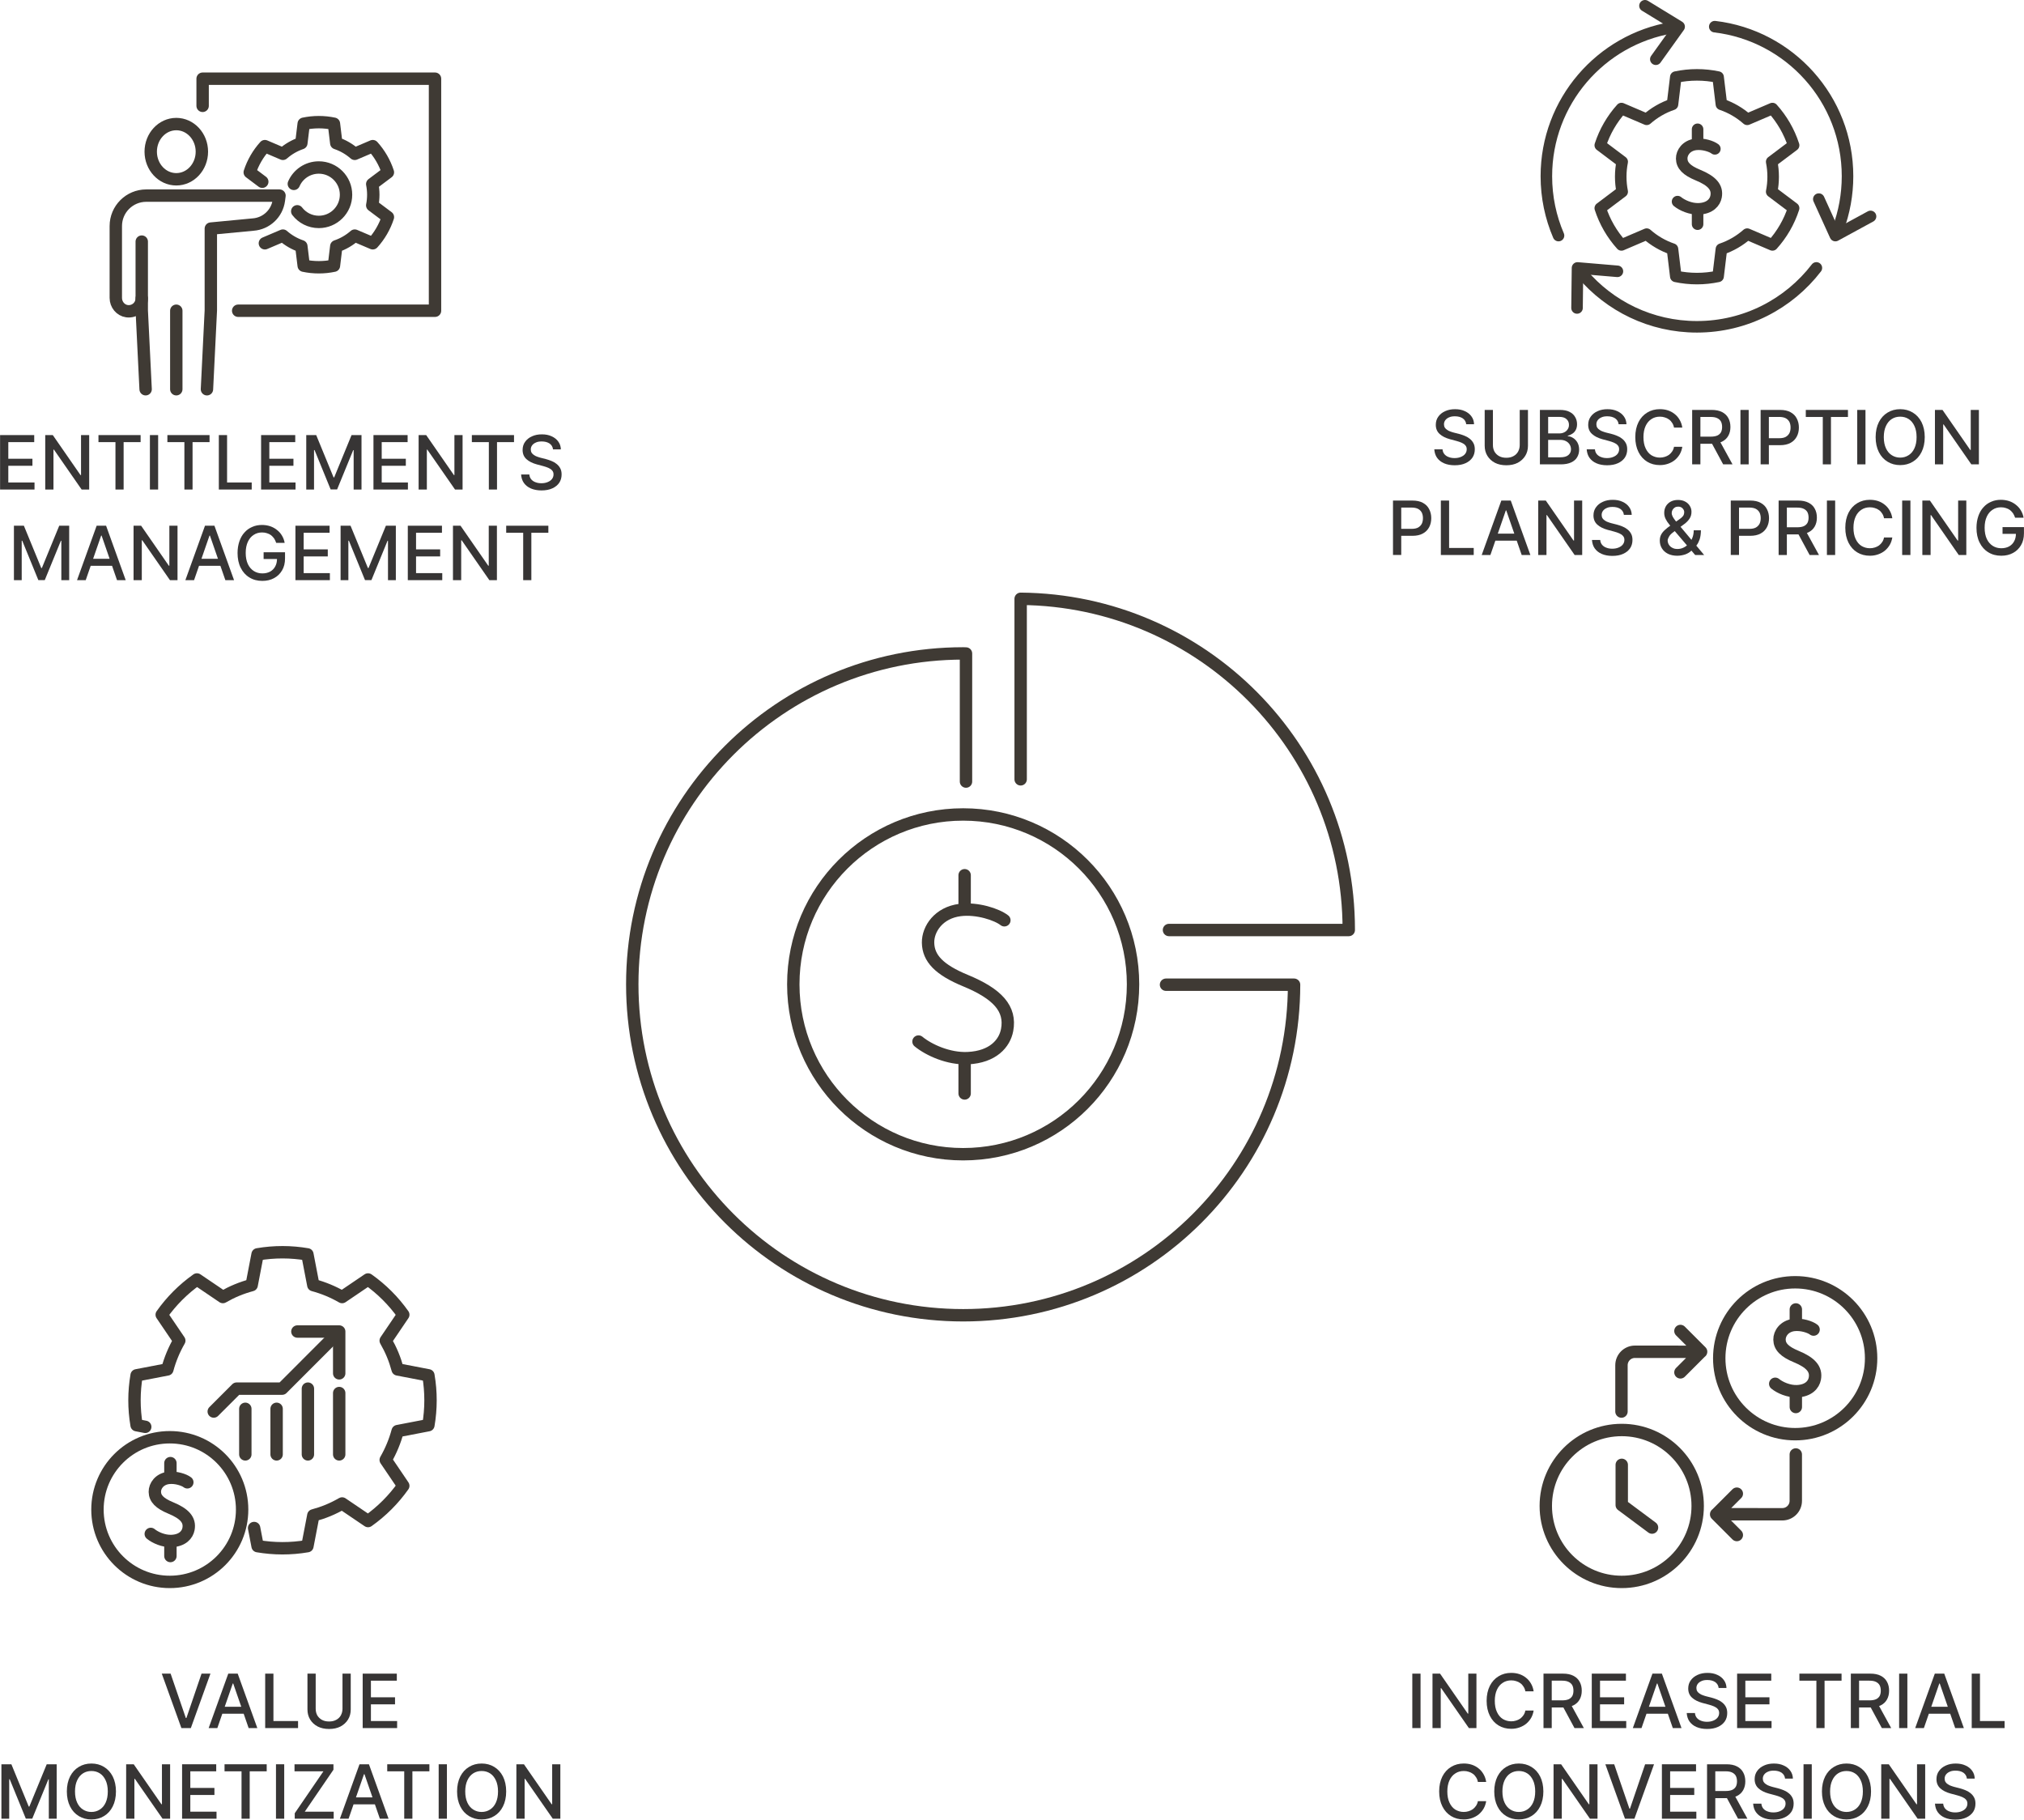 <?xml version="1.0" encoding="UTF-8"?>
<!DOCTYPE svg PUBLIC "-//W3C//DTD SVG 1.1//EN" "http://www.w3.org/Graphics/SVG/1.1/DTD/svg11.dtd">
<!-- Creator: CorelDRAW -->
<svg xmlns="http://www.w3.org/2000/svg" xml:space="preserve" width="4.644in" height="4.175in" version="1.1" style="shape-rendering:geometricPrecision; text-rendering:geometricPrecision; image-rendering:optimizeQuality; fill-rule:evenodd; clip-rule:evenodd"
viewBox="0 0 1919.59 1725.84"
 xmlns:xlink="http://www.w3.org/1999/xlink"
 xmlns:xodm="http://www.corel.com/coreldraw/odm/2003">
 <defs>
  <style type="text/css">
   <![CDATA[
    .str0 {stroke:#3F3A34;stroke-width:11.75;stroke-linecap:round;stroke-linejoin:round;stroke-miterlimit:10}
    .str3 {stroke:#3F3A34;stroke-width:11.75;stroke-linecap:round;stroke-linejoin:round;stroke-miterlimit:10}
    .str1 {stroke:#3F3A34;stroke-width:11.75;stroke-linecap:round;stroke-linejoin:round;stroke-miterlimit:10}
    .str4 {stroke:#3F3A34;stroke-width:11.75;stroke-linecap:round;stroke-linejoin:round;stroke-miterlimit:10}
    .str2 {stroke:#3F3A34;stroke-width:10.94;stroke-linecap:round;stroke-linejoin:round;stroke-miterlimit:10}
    .fil0 {fill:none}
    .fil1 {fill:#373535;fill-rule:nonzero}
   ]]>
  </style>
 </defs>
 <g id="Layer_x0020_1">
  <g id="_105554336765792">
   <path class="fil0 str0" d="M1105.87 933.96l121.46 0c-0.16,173.18 -140.62,313.52 -313.83,313.52 -173.37,-0 -313.87,-140.54 -313.87,-313.87 0,-173.34 140.5,-313.87 313.87,-313.87 0.86,0 1.76,0.08 2.66,0.08l0 121.46"/>
   <path class="fil0 str0" d="M1108.69 882.08l170.52 0c0,0 0,-0.35 0,-0.35 0,-172.44 -139.09,-312.35 -311.21,-313.79l0 171.22"/>
   <path class="fil0 str0" d="M1074.6 933.61c0,-88.98 -72.13,-161.12 -161.14,-161.12 -88.97,0 -161.1,72.14 -161.1,161.12 0,88.98 72.12,161.12 161.1,161.12 89.02,-0 161.14,-72.14 161.14,-161.13z"/>
   <path class="fil0 str0" d="M952.55 872.84c-6.96,-5.48 -25.69,-11.75 -42.03,-9.72 -20.17,2.5 -30.53,17.87 -30.34,30.97 0.24,14.87 10.59,25.7 35.46,35.97 30.46,12.56 43.35,26.66 39.52,46.93 -2.38,12.58 -13.29,25.5 -37.29,26.62 -18.25,0.85 -37.02,-7.75 -46.75,-15.75"/>
   <line class="fil0 str0" x1="914.87" y1="1005.85" x2="914.87" y2= "1037.1" />
   <line class="fil0 str0" x1="914.87" y1="861.12" x2="914.87" y2= "830.13" />
  </g>
  <g id="_105554336772608">
   <path class="fil0 str1" d="M240.96 1449.27l3.3 17.19c15.41,2.64 31.37,2.74 47.26,0l5.61 -29.16c4.71,-1.28 9.4,-2.82 14.03,-4.74 4.63,-1.93 9.04,-4.13 13.27,-6.57l24.6 16.66c13.15,-9.31 24.38,-20.65 33.41,-33.42l-16.65 -24.59c4.94,-8.57 8.74,-17.75 11.31,-27.3l29.16 -5.61c2.64,-15.43 2.74,-31.39 0,-47.28l-29.16 -5.61c-1.28,-4.71 -2.82,-9.4 -4.75,-14.03 -1.92,-4.63 -4.13,-9.04 -6.57,-13.27l16.66 -24.6c-9.31,-13.15 -20.65,-24.39 -33.43,-33.41l-24.58 16.66c-8.56,-4.94 -17.75,-8.74 -27.31,-11.31l-5.61 -29.16c-15.41,-2.65 -31.39,-2.74 -47.26,-0.02l-5.61 29.18c-4.73,1.26 -9.41,2.82 -14.03,4.74 -4.63,1.91 -9.04,4.13 -13.27,6.57l-24.6 -16.67c-13.16,9.31 -24.39,20.67 -33.41,33.44l16.66 24.58c-4.94,8.56 -8.76,17.75 -11.31,27.3l-29.16 5.6c-2.65,15.41 -2.74,31.39 -0.02,47.28l8.2 1.58"/>
   <line class="fil0 str1" x1="232.62" y1="1379.43" x2="232.62" y2= "1336.21" />
   <line class="fil0 str1" x1="291.98" y1="1379.43" x2="291.98" y2= "1317.07" />
   <line class="fil0 str1" x1="262.3" y1="1379.43" x2="262.3" y2= "1336.21" />
   <line class="fil0 str1" x1="321.66" y1="1379.43" x2="321.66" y2= "1321.25" />
   <polyline class="fil0 str1" points="321.66,1302.56 321.66,1262.9 282,1262.9 "/>
   <polyline class="fil0 str1" points="320.91,1263.7 267.55,1317.07 224.38,1317.07 202.66,1338.78 "/>
   <path class="fil0 str1" d="M229.58 1431.78c0,-37.89 -30.71,-68.6 -68.6,-68.6 -37.89,0 -68.6,30.71 -68.6,68.6 0,37.89 30.71,68.6 68.6,68.6 37.89,0 68.6,-30.71 68.6,-68.6z"/>
   <path class="fil0 str1" d="M177.61 1405.9c-2.95,-2.33 -10.93,-5 -17.9,-4.14 -8.58,1.06 -12.99,7.61 -12.91,13.18 0.1,6.33 4.5,10.94 15.1,15.31 12.97,5.35 18.46,11.35 16.82,19.98 -1.01,5.36 -5.67,10.86 -15.89,11.34 -7.76,0.37 -15.75,-3.3 -19.9,-6.71"/>
   <line class="fil0 str1" x1="161.57" y1="1462.53" x2="161.57" y2= "1475.84" />
   <line class="fil0 str1" x1="161.57" y1="1400.91" x2="161.57" y2= "1387.72" />
  </g>
  <polygon class="fil1" points="161.76,1587.39 176.18,1629.43 176.75,1629.43 191.09,1587.39 199.54,1587.39 180.94,1639.02 171.99,1639.02 153.38,1587.39 "/>
  <path id="_1" class="fil1" d="M206.08 1639.02l-8.24 0 18.61 -51.64 8.95 0 18.61 51.64 -8.24 0 -14.63 -42.26 -0.43 0 -14.63 42.26zm1.42 -20.24l26.85 0 0 6.61 -26.85 0 0 -6.61z"/>
  <polygon id="_2" class="fil1" points="251.46,1639.02 251.46,1587.39 259.28,1587.39 259.28,1632.34 282.64,1632.34 282.64,1639.02 "/>
  <path id="_3" class="fil1" d="M324.79 1587.39l7.81 0 0 33.95c0,3.62 -0.85,6.82 -2.56,9.59 -1.7,2.77 -4.12,4.97 -7.17,6.61 -3.05,1.56 -6.68,2.34 -10.79,2.34 -4.12,0 -7.74,-0.78 -10.8,-2.34 -3.12,-1.63 -5.47,-3.84 -7.17,-6.61 -1.7,-2.77 -2.56,-5.97 -2.56,-9.59l0 -33.95 7.81 0 0 33.31c0,2.35 0.5,4.4 1.49,6.25 1.07,1.78 2.56,3.27 4.4,4.26 1.92,1.07 4.19,1.56 6.82,1.56 2.63,0 4.83,-0.5 6.75,-1.56 1.92,-0.99 3.41,-2.49 4.4,-4.26 0.99,-1.85 1.56,-3.91 1.56,-6.25l0 -33.31z"/>
  <polygon id="_4" class="fil1" points="343.93,1639.02 343.93,1587.39 376.31,1587.39 376.31,1594.06 351.74,1594.06 351.74,1609.83 374.61,1609.83 374.61,1616.51 351.74,1616.51 351.74,1632.34 376.6,1632.34 376.6,1639.02 "/>
  <polygon id="_5" class="fil1" points="1.28,1673.35 10.73,1673.35 27.2,1713.48 27.77,1713.48 44.25,1673.35 53.7,1673.35 53.7,1724.99 46.24,1724.99 46.24,1687.63 45.81,1687.63 30.54,1724.91 24.43,1724.91 9.16,1687.56 8.67,1687.56 8.67,1724.99 1.28,1724.99 "/>
  <path id="_6" class="fil1" d="M109.92 1699.13c0,5.54 -1.07,10.3 -3.05,14.21 -1.99,3.98 -4.76,7.03 -8.31,9.16 -3.48,2.13 -7.46,3.19 -11.93,3.19 -4.48,0 -8.45,-1.06 -11.93,-3.19 -3.55,-2.13 -6.32,-5.19 -8.31,-9.16 -1.99,-3.98 -3.05,-8.67 -3.05,-14.21 0,-5.47 1.07,-10.23 3.05,-14.2 1.99,-3.91 4.76,-6.96 8.31,-9.09 3.48,-2.13 7.46,-3.2 11.93,-3.2 4.47,0 8.45,1.06 11.93,3.2 3.55,2.13 6.32,5.19 8.31,9.09 1.99,3.98 3.05,8.74 3.05,14.2zm-7.74 0c0,-4.19 -0.71,-7.74 -2.06,-10.58 -1.35,-2.91 -3.2,-5.12 -5.54,-6.61 -2.34,-1.49 -4.97,-2.2 -7.95,-2.2 -2.98,0 -5.61,0.71 -7.95,2.2 -2.35,1.49 -4.19,3.69 -5.54,6.61 -1.35,2.84 -2.06,6.39 -2.06,10.58 0,4.26 0.71,7.74 2.06,10.65 1.35,2.91 3.19,5.04 5.54,6.53 2.34,1.49 4.97,2.27 7.95,2.27 2.98,0 5.61,-0.78 7.95,-2.27 2.35,-1.49 4.19,-3.62 5.54,-6.53 1.35,-2.91 2.06,-6.39 2.06,-10.65z"/>
  <polygon id="_7" class="fil1" points="161.29,1673.35 161.29,1724.99 154.11,1724.99 127.83,1687.13 127.41,1687.13 127.41,1724.99 119.59,1724.99 119.59,1673.35 126.77,1673.35 153.05,1711.28 153.54,1711.28 153.54,1673.35 "/>
  <polygon id="_8" class="fil1" points="172.64,1724.99 172.64,1673.35 205.02,1673.35 205.02,1680.03 180.45,1680.03 180.45,1695.79 203.32,1695.79 203.32,1702.47 180.45,1702.47 180.45,1718.31 205.31,1718.31 205.31,1724.99 "/>
  <polygon id="_9" class="fil1" points="212.91,1680.03 212.91,1673.35 252.9,1673.35 252.9,1680.03 236.77,1680.03 236.77,1724.99 229.03,1724.99 229.03,1680.03 "/>
  <polygon id="_10" class="fil1" points="269.51,1673.35 269.51,1724.99 261.7,1724.99 261.7,1673.35 "/>
  <polygon id="_11" class="fil1" points="279.49,1724.99 279.49,1719.8 306.7,1680.03 279.28,1680.03 279.28,1673.35 316.21,1673.35 316.21,1678.53 289.01,1718.31 316.43,1718.31 316.43,1724.99 "/>
  <path id="_12" class="fil1" d="M330.55 1724.99l-8.24 0 18.61 -51.64 8.95 0 18.61 51.64 -8.24 0 -14.63 -42.26 -0.43 0 -14.63 42.26zm1.42 -20.24l26.85 0 0 6.61 -26.85 0 0 -6.61z"/>
  <polygon id="_13" class="fil1" points="367.22,1680.03 367.22,1673.35 407.21,1673.35 407.21,1680.03 391.09,1680.03 391.09,1724.99 383.34,1724.99 383.34,1680.03 "/>
  <polygon id="_14" class="fil1" points="423.83,1673.35 423.83,1724.99 416.01,1724.99 416.01,1673.35 "/>
  <path id="_15" class="fil1" d="M480.04 1699.13c0,5.54 -1.07,10.3 -3.05,14.21 -1.99,3.98 -4.76,7.03 -8.31,9.16 -3.48,2.13 -7.46,3.19 -11.93,3.19 -4.48,0 -8.45,-1.06 -11.93,-3.19 -3.55,-2.13 -6.32,-5.19 -8.31,-9.16 -1.99,-3.98 -3.05,-8.67 -3.05,-14.21 0,-5.47 1.07,-10.23 3.05,-14.2 1.99,-3.91 4.76,-6.96 8.31,-9.09 3.48,-2.13 7.46,-3.2 11.93,-3.2 4.47,0 8.45,1.06 11.93,3.2 3.55,2.13 6.32,5.19 8.31,9.09 1.99,3.98 3.05,8.74 3.05,14.2zm-7.74 0c0,-4.19 -0.71,-7.74 -2.06,-10.58 -1.35,-2.91 -3.2,-5.12 -5.54,-6.61 -2.34,-1.49 -4.97,-2.2 -7.95,-2.2 -2.98,0 -5.61,0.71 -7.95,2.2 -2.35,1.49 -4.19,3.69 -5.54,6.61 -1.35,2.84 -2.06,6.39 -2.06,10.58 0,4.26 0.71,7.74 2.06,10.65 1.35,2.91 3.19,5.04 5.54,6.53 2.34,1.49 4.97,2.27 7.95,2.27 2.98,0 5.61,-0.78 7.95,-2.27 2.35,-1.49 4.19,-3.62 5.54,-6.53 1.35,-2.91 2.06,-6.39 2.06,-10.65z"/>
  <polygon id="_16" class="fil1" points="531.41,1673.35 531.41,1724.99 524.23,1724.99 497.95,1687.13 497.53,1687.13 497.53,1724.99 489.71,1724.99 489.71,1673.35 496.89,1673.35 523.17,1711.28 523.66,1711.28 523.66,1673.35 "/>
  <g id="_105554336761056">
   <path class="fil0 str2" d="M1538.55 181.81l-20.79 15.65c4.22,13.05 11.13,24.89 20.09,34.84l23.91 -10.23c7.08,6.24 15.38,11.11 24.5,14.2l3.12 25.86c6.48,1.38 13.19,2.11 20.07,2.11 6.88,0 13.6,-0.73 20.07,-2.11l3.12 -25.86c9.12,-3.1 17.42,-7.96 24.5,-14.2l23.91 10.22c8.96,-9.95 15.87,-21.78 20.09,-34.83l-20.8 -15.65c0.91,-4.59 1.39,-9.33 1.39,-14.19 0,-4.85 -0.48,-9.6 -1.39,-14.18l20.8 -15.65c-4.22,-13.05 -11.14,-24.88 -20.09,-34.84l-23.91 10.22c-7.08,-6.24 -15.38,-11.11 -24.5,-14.2l-3.12 -25.86c-6.48,-1.38 -13.19,-2.1 -20.07,-2.1 -6.88,-0 -13.6,0.73 -20.07,2.1l-3.12 25.86c-9.12,3.1 -17.42,7.97 -24.5,14.2l-23.91 -10.22c-8.95,9.96 -15.87,21.79 -20.09,34.84l20.79 15.65c-0.91,4.59 -1.39,9.33 -1.39,14.18 0,4.86 0.48,9.6 1.39,14.19z"/>
   <polyline class="fil0 str2" points="1774.1,205.26 1740.74,223.44 1725.03,188.85 "/>
   <polyline class="fil0 str2" points="1560.15,5.47 1592.56,25.3 1570.44,56.18 "/>
   <path class="fil0 str2" d="M1626.35 25.29c70.91,8.36 125.92,68.67 125.92,141.84 0,17.57 -3.17,34.4 -8.98,49.94"/>
   <path class="fil0 str2" d="M1478.16 223.44c-7.42,-17.28 -11.53,-36.31 -11.53,-56.31 0,-70.81 51.53,-129.59 119.13,-140.87"/>
   <path class="fil0 str2" d="M1500.48 259.46c26.2,30.88 65.3,50.5 108.97,50.5 46.14,0 87.17,-21.89 113.28,-55.85"/>
   <polyline class="fil0 str2" points="1534.02,257.33 1496.17,254.13 1495.71,292.1 "/>
   <path class="fil0 str2" d="M1626.45 141.19c-3.02,-2.38 -11.17,-5.11 -18.28,-4.22 -8.76,1.09 -13.27,7.77 -13.18,13.46 0.1,6.47 4.6,11.18 15.42,15.64 13.24,5.46 18.85,11.59 17.18,20.41 -1.03,5.47 -5.79,11.09 -16.22,11.58 -7.93,0.37 -16.09,-3.37 -20.33,-6.85"/>
   <line class="fil0 str2" x1="1610.06" y1="199.04" x2="1610.06" y2= "212.63" />
   <line class="fil0 str2" x1="1610.06" y1="136.1" x2="1610.06" y2= "122.62" />
  </g>
  <path class="fil1" d="M1390.61 402.37c-0.28,-2.42 -1.42,-4.26 -3.34,-5.61 -1.99,-1.28 -4.4,-1.92 -7.39,-1.92 -2.13,0 -3.98,0.28 -5.47,0.99 -1.56,0.64 -2.77,1.56 -3.62,2.7 -0.85,1.14 -1.28,2.49 -1.28,3.91 0,1.21 0.28,2.27 0.85,3.19 0.57,0.85 1.35,1.63 2.34,2.2 0.92,0.64 1.92,1.14 3.05,1.49 1.07,0.43 2.13,0.71 3.12,0.99l5.04 1.28c1.63,0.43 3.34,0.99 5.11,1.71 1.71,0.64 3.34,1.56 4.76,2.7 1.49,1.14 2.7,2.49 3.62,4.19 0.92,1.63 1.35,3.62 1.35,5.97 0,2.91 -0.71,5.54 -2.2,7.81 -1.56,2.27 -3.69,4.05 -6.53,5.33 -2.91,1.35 -6.32,1.99 -10.37,1.99 -3.83,0 -7.17,-0.64 -10.01,-1.85 -2.84,-1.21 -5.04,-2.98 -6.68,-5.25 -1.56,-2.2 -2.41,-4.9 -2.63,-8.03l7.81 0c0.14,1.85 0.78,3.41 1.85,4.69 1.07,1.21 2.42,2.13 4.12,2.7 1.63,0.64 3.48,0.92 5.47,0.92 2.2,0 4.19,-0.35 5.89,-1.07 1.78,-0.71 3.12,-1.63 4.12,-2.91 0.99,-1.28 1.49,-2.7 1.49,-4.4 0,-1.56 -0.43,-2.77 -1.35,-3.76 -0.85,-0.99 -1.99,-1.78 -3.48,-2.42 -1.49,-0.64 -3.12,-1.21 -4.97,-1.7l-6.11 -1.63c-4.12,-1.14 -7.39,-2.77 -9.8,-4.97 -2.42,-2.2 -3.62,-5.11 -3.62,-8.66 0,-2.98 0.78,-5.61 2.41,-7.81 1.56,-2.2 3.76,-3.98 6.53,-5.18 2.77,-1.28 5.9,-1.85 9.31,-1.85 3.55,0 6.6,0.57 9.3,1.85 2.7,1.21 4.83,2.91 6.32,5.04 1.56,2.13 2.34,4.62 2.42,7.39l-7.46 0z"/>
  <path id="_1_0" class="fil1" d="M1441.36 388.8l7.81 0 0 33.95c0,3.62 -0.85,6.82 -2.56,9.59 -1.7,2.77 -4.12,4.97 -7.17,6.61 -3.05,1.56 -6.68,2.34 -10.79,2.34 -4.12,0 -7.74,-0.78 -10.8,-2.34 -3.12,-1.63 -5.47,-3.84 -7.17,-6.61 -1.7,-2.77 -2.56,-5.97 -2.56,-9.59l0 -33.95 7.81 0 0 33.31c0,2.35 0.5,4.4 1.49,6.25 1.07,1.78 2.56,3.27 4.4,4.26 1.92,1.07 4.19,1.56 6.82,1.56 2.63,0 4.83,-0.5 6.75,-1.56 1.92,-0.99 3.41,-2.49 4.4,-4.26 0.99,-1.85 1.56,-3.91 1.56,-6.25l0 -33.31z"/>
  <path id="_2_1" class="fil1" d="M1460.5 440.43l0 -51.64 18.89 0c3.69,0 6.75,0.57 9.09,1.78 2.42,1.21 4.26,2.84 5.4,4.9 1.21,1.99 1.85,4.33 1.85,6.89 0,2.13 -0.43,3.98 -1.21,5.4 -0.78,1.49 -1.85,2.7 -3.2,3.55 -1.28,0.85 -2.77,1.56 -4.33,1.92l0 0.5c1.7,0.07 3.41,0.64 5.04,1.7 1.63,0.99 2.98,2.42 4.05,4.26 1.07,1.92 1.63,4.19 1.63,6.82 0,2.7 -0.64,5.04 -1.85,7.1 -1.21,2.13 -3.12,3.76 -5.68,4.97 -2.63,1.21 -5.9,1.85 -9.87,1.85l-19.82 0zm7.81 -6.68l11.22 0c3.76,0 6.39,-0.71 8.03,-2.2 1.63,-1.42 2.42,-3.2 2.42,-5.4 0,-1.63 -0.43,-3.12 -1.21,-4.47 -0.85,-1.35 -1.99,-2.49 -3.55,-3.27 -1.49,-0.78 -3.34,-1.21 -5.4,-1.21l-11.51 0 0 16.55zm0 -22.66l10.44 0c1.71,0 3.27,-0.28 4.69,-0.99 1.42,-0.64 2.56,-1.63 3.34,-2.84 0.85,-1.21 1.28,-2.63 1.28,-4.33 0,-2.13 -0.71,-3.91 -2.27,-5.33 -1.49,-1.49 -3.76,-2.2 -6.89,-2.2l-10.58 0 0 15.7z"/>
  <path id="_3_2" class="fil1" d="M1535.16 402.37c-0.28,-2.42 -1.42,-4.26 -3.34,-5.61 -1.99,-1.28 -4.4,-1.92 -7.39,-1.92 -2.13,0 -3.98,0.28 -5.47,0.99 -1.56,0.64 -2.77,1.56 -3.62,2.7 -0.85,1.14 -1.28,2.49 -1.28,3.91 0,1.21 0.28,2.27 0.85,3.19 0.57,0.85 1.35,1.63 2.34,2.2 0.92,0.64 1.92,1.14 3.05,1.49 1.07,0.43 2.13,0.71 3.12,0.99l5.04 1.28c1.63,0.43 3.34,0.99 5.11,1.71 1.71,0.64 3.34,1.56 4.76,2.7 1.49,1.14 2.7,2.49 3.62,4.19 0.92,1.63 1.35,3.62 1.35,5.97 0,2.91 -0.71,5.54 -2.2,7.81 -1.56,2.27 -3.69,4.05 -6.53,5.33 -2.91,1.35 -6.32,1.99 -10.37,1.99 -3.83,0 -7.17,-0.64 -10.01,-1.85 -2.84,-1.21 -5.04,-2.98 -6.68,-5.25 -1.56,-2.2 -2.41,-4.9 -2.63,-8.03l7.81 0c0.14,1.85 0.78,3.41 1.85,4.69 1.07,1.21 2.42,2.13 4.12,2.7 1.63,0.64 3.48,0.92 5.47,0.92 2.2,0 4.19,-0.35 5.89,-1.07 1.78,-0.71 3.12,-1.63 4.12,-2.91 0.99,-1.28 1.49,-2.7 1.49,-4.4 0,-1.56 -0.43,-2.77 -1.35,-3.76 -0.85,-0.99 -1.99,-1.78 -3.48,-2.42 -1.49,-0.64 -3.12,-1.21 -4.97,-1.7l-6.11 -1.63c-4.12,-1.14 -7.39,-2.77 -9.8,-4.97 -2.42,-2.2 -3.62,-5.11 -3.62,-8.66 0,-2.98 0.78,-5.61 2.41,-7.81 1.56,-2.2 3.76,-3.98 6.53,-5.18 2.77,-1.28 5.9,-1.85 9.31,-1.85 3.55,0 6.6,0.57 9.3,1.85 2.7,1.21 4.83,2.91 6.32,5.04 1.56,2.13 2.34,4.62 2.42,7.39l-7.46 0z"/>
  <path id="_4_3" class="fil1" d="M1595.57 405.56l-7.88 0c-0.28,-1.63 -0.85,-3.12 -1.71,-4.4 -0.78,-1.28 -1.78,-2.42 -2.98,-3.27 -1.21,-0.92 -2.56,-1.56 -4.05,-1.99 -1.42,-0.5 -2.98,-0.71 -4.62,-0.71 -2.98,0 -5.68,0.71 -8.02,2.27 -2.35,1.49 -4.19,3.62 -5.54,6.53 -1.35,2.91 -2.06,6.46 -2.06,10.58 0,4.26 0.71,7.81 2.06,10.65 1.35,2.91 3.19,5.11 5.54,6.6 2.41,1.42 5.04,2.2 7.95,2.2 1.63,0 3.19,-0.21 4.69,-0.71 1.42,-0.43 2.77,-1.07 3.98,-1.92 1.21,-0.92 2.2,-1.99 3.05,-3.27 0.85,-1.28 1.42,-2.7 1.71,-4.33l7.88 0c-0.43,2.56 -1.21,4.9 -2.42,7.03 -1.21,2.06 -2.77,3.91 -4.62,5.47 -1.92,1.56 -4.05,2.7 -6.46,3.55 -2.42,0.85 -4.97,1.28 -7.81,1.28 -4.48,0 -8.52,-1.06 -12,-3.19 -3.48,-2.13 -6.25,-5.19 -8.24,-9.16 -1.99,-3.98 -3.05,-8.67 -3.05,-14.21 0,-5.47 1.07,-10.23 3.05,-14.2 1.99,-3.91 4.76,-6.96 8.31,-9.09 3.48,-2.13 7.46,-3.2 11.93,-3.2 2.7,0 5.25,0.35 7.67,1.14 2.34,0.78 4.47,1.92 6.39,3.48 1.92,1.49 3.48,3.34 4.69,5.47 1.28,2.13 2.13,4.62 2.56,7.39z"/>
  <path id="_5_4" class="fil1" d="M1604.91 440.43l0 -51.64 18.4 0c3.98,0 7.32,0.64 10.01,2.06 2.63,1.35 4.62,3.27 5.89,5.68 1.35,2.42 1.99,5.26 1.99,8.45 0,3.12 -0.64,5.89 -1.99,8.31 -1.35,2.42 -3.27,4.26 -5.96,5.61 -2.63,1.28 -5.97,1.99 -9.94,1.99l-13.99 0 0 -6.75 13.28 0c2.49,0 4.55,-0.35 6.18,-1.06 1.56,-0.71 2.7,-1.78 3.48,-3.12 0.71,-1.42 1.06,-3.05 1.06,-4.97 0,-1.99 -0.35,-3.69 -1.06,-5.12 -0.78,-1.42 -1.92,-2.49 -3.55,-3.27 -1.56,-0.78 -3.62,-1.14 -6.25,-1.14l-9.73 0 0 44.96 -7.81 0zm25.5 -23.3l12.78 23.3 -8.88 0 -12.57 -23.3 8.66 0z"/>
  <polygon id="_6_5" class="fil1" points="1658.52,388.8 1658.52,440.43 1650.71,440.43 1650.71,388.8 "/>
  <path id="_7_6" class="fil1" d="M1669.85 440.43l0 -51.64 18.4 0c4.05,0 7.39,0.71 10.01,2.2 2.63,1.42 4.62,3.41 5.89,5.97 1.35,2.56 1.99,5.4 1.99,8.52 0,3.2 -0.64,6.04 -1.99,8.59 -1.35,2.49 -3.27,4.55 -5.96,5.97 -2.63,1.49 -5.97,2.2 -9.94,2.2l-12.64 0 0 -6.61 11.93 0c2.56,0 4.62,-0.43 6.18,-1.28 1.56,-0.92 2.7,-2.13 3.48,-3.62 0.71,-1.56 1.06,-3.27 1.06,-5.26 0,-1.92 -0.35,-3.69 -1.06,-5.19 -0.78,-1.49 -1.92,-2.7 -3.48,-3.55 -1.63,-0.85 -3.69,-1.28 -6.32,-1.28l-9.73 0 0 44.96 -7.81 0z"/>
  <polygon id="_8_7" class="fil1" points="1712.69,395.48 1712.69,388.8 1752.68,388.8 1752.68,395.48 1736.55,395.48 1736.55,440.43 1728.81,440.43 1728.81,395.48 "/>
  <polygon id="_9_8" class="fil1" points="1769.3,388.8 1769.3,440.43 1761.48,440.43 1761.48,388.8 "/>
  <path id="_10_9" class="fil1" d="M1825.51 414.58c0,5.54 -1.07,10.3 -3.05,14.21 -1.99,3.98 -4.76,7.03 -8.31,9.16 -3.48,2.13 -7.46,3.19 -11.93,3.19 -4.48,0 -8.45,-1.06 -11.93,-3.19 -3.55,-2.13 -6.32,-5.19 -8.31,-9.16 -1.99,-3.98 -3.05,-8.67 -3.05,-14.21 0,-5.47 1.07,-10.23 3.05,-14.2 1.99,-3.91 4.76,-6.96 8.31,-9.09 3.48,-2.13 7.46,-3.2 11.93,-3.2 4.47,0 8.45,1.06 11.93,3.2 3.55,2.13 6.32,5.19 8.31,9.09 1.99,3.98 3.05,8.74 3.05,14.2zm-7.74 0c0,-4.19 -0.71,-7.74 -2.06,-10.58 -1.35,-2.91 -3.2,-5.12 -5.54,-6.61 -2.34,-1.49 -4.97,-2.2 -7.95,-2.2 -2.98,0 -5.61,0.71 -7.95,2.2 -2.35,1.49 -4.19,3.69 -5.54,6.61 -1.35,2.84 -2.06,6.39 -2.06,10.58 0,4.26 0.71,7.74 2.06,10.65 1.35,2.91 3.19,5.04 5.54,6.53 2.34,1.49 4.97,2.27 7.95,2.27 2.98,0 5.61,-0.78 7.95,-2.27 2.35,-1.49 4.19,-3.62 5.54,-6.53 1.35,-2.91 2.06,-6.39 2.06,-10.65z"/>
  <polygon id="_11_10" class="fil1" points="1876.87,388.8 1876.87,440.43 1869.7,440.43 1843.42,402.58 1843,402.58 1843,440.43 1835.18,440.43 1835.18,388.8 1842.36,388.8 1868.64,426.73 1869.13,426.73 1869.13,388.8 "/>
  <path id="_12_11" class="fil1" d="M1321.16 526.4l0 -51.64 18.4 0c4.05,0 7.39,0.71 10.01,2.2 2.63,1.42 4.62,3.41 5.89,5.97 1.35,2.56 1.99,5.4 1.99,8.52 0,3.2 -0.64,6.04 -1.99,8.59 -1.35,2.49 -3.27,4.55 -5.96,5.97 -2.63,1.49 -5.97,2.2 -9.94,2.2l-12.64 0 0 -6.61 11.93 0c2.56,0 4.62,-0.43 6.18,-1.28 1.56,-0.92 2.7,-2.13 3.48,-3.62 0.71,-1.56 1.06,-3.27 1.06,-5.26 0,-1.92 -0.35,-3.69 -1.06,-5.19 -0.78,-1.49 -1.92,-2.7 -3.48,-3.55 -1.63,-0.85 -3.69,-1.28 -6.32,-1.28l-9.73 0 0 44.96 -7.81 0z"/>
  <polygon id="_13_12" class="fil1" points="1366.55,526.4 1366.55,474.76 1374.37,474.76 1374.37,519.72 1397.73,519.72 1397.73,526.4 "/>
  <path id="_14_13" class="fil1" d="M1413.54 526.4l-8.24 0 18.61 -51.64 8.95 0 18.61 51.64 -8.24 0 -14.63 -42.26 -0.43 0 -14.63 42.26zm1.42 -20.24l26.85 0 0 6.61 -26.85 0 0 -6.61z"/>
  <polygon id="_15_14" class="fil1" points="1500.61,474.76 1500.61,526.4 1493.44,526.4 1467.16,488.54 1466.73,488.54 1466.73,526.4 1458.92,526.4 1458.92,474.76 1466.09,474.76 1492.37,512.69 1492.87,512.69 1492.87,474.76 "/>
  <path id="_16_15" class="fil1" d="M1540.16 488.33c-0.28,-2.42 -1.42,-4.26 -3.34,-5.61 -1.99,-1.28 -4.4,-1.92 -7.39,-1.92 -2.13,0 -3.98,0.28 -5.47,0.99 -1.56,0.64 -2.77,1.56 -3.62,2.7 -0.85,1.14 -1.28,2.49 -1.28,3.91 0,1.21 0.28,2.27 0.85,3.19 0.57,0.85 1.35,1.63 2.34,2.2 0.92,0.64 1.92,1.14 3.05,1.49 1.07,0.43 2.13,0.71 3.12,0.99l5.04 1.28c1.63,0.43 3.34,0.99 5.11,1.71 1.71,0.64 3.34,1.56 4.76,2.7 1.49,1.14 2.7,2.49 3.62,4.19 0.92,1.63 1.35,3.62 1.35,5.97 0,2.91 -0.71,5.54 -2.2,7.81 -1.56,2.27 -3.69,4.05 -6.53,5.33 -2.91,1.35 -6.32,1.99 -10.37,1.99 -3.83,0 -7.17,-0.64 -10.01,-1.85 -2.84,-1.21 -5.04,-2.98 -6.68,-5.25 -1.56,-2.2 -2.41,-4.9 -2.63,-8.03l7.81 0c0.14,1.85 0.78,3.41 1.85,4.69 1.07,1.21 2.42,2.13 4.12,2.7 1.63,0.64 3.48,0.92 5.47,0.92 2.2,0 4.19,-0.35 5.89,-1.07 1.78,-0.71 3.12,-1.63 4.12,-2.91 0.99,-1.28 1.49,-2.7 1.49,-4.4 0,-1.56 -0.43,-2.77 -1.35,-3.76 -0.85,-0.99 -1.99,-1.78 -3.48,-2.42 -1.49,-0.64 -3.12,-1.21 -4.97,-1.7l-6.11 -1.63c-4.12,-1.14 -7.39,-2.77 -9.8,-4.97 -2.42,-2.2 -3.62,-5.11 -3.62,-8.66 0,-2.98 0.78,-5.61 2.41,-7.81 1.56,-2.2 3.76,-3.98 6.53,-5.18 2.77,-1.28 5.9,-1.85 9.31,-1.85 3.55,0 6.6,0.57 9.3,1.85 2.7,1.21 4.83,2.91 6.32,5.04 1.56,2.13 2.34,4.62 2.42,7.39l-7.46 0z"/>
  <path id="_17" class="fil1" d="M1590.9 527.11c-3.48,0 -6.46,-0.64 -8.95,-1.85 -2.49,-1.28 -4.4,-2.98 -5.75,-5.19 -1.35,-2.2 -1.99,-4.62 -1.99,-7.39 0,-2.13 0.43,-3.98 1.28,-5.61 0.85,-1.63 2.13,-3.2 3.69,-4.55 1.56,-1.42 3.34,-2.84 5.4,-4.26l8.31 -5.82c1.42,-0.92 2.49,-1.92 3.34,-2.98 0.78,-0.99 1.14,-2.27 1.14,-3.84 0,-1.21 -0.5,-2.34 -1.56,-3.48 -0.99,-1.07 -2.42,-1.63 -4.19,-1.63 -1.21,0 -2.27,0.28 -3.2,0.85 -0.92,0.57 -1.63,1.35 -2.13,2.27 -0.5,0.92 -0.78,1.85 -0.78,2.91 0,1.14 0.35,2.34 0.99,3.55 0.64,1.14 1.49,2.42 2.49,3.69 1.07,1.28 2.13,2.56 3.27,3.91l24.01 28.69 -8.52 0 -19.89 -23.3c-1.63,-1.99 -3.2,-3.83 -4.62,-5.61 -1.42,-1.71 -2.63,-3.48 -3.48,-5.26 -0.92,-1.85 -1.35,-3.76 -1.35,-5.82 0,-2.42 0.57,-4.48 1.63,-6.32 1.07,-1.85 2.63,-3.27 4.55,-4.33 1.99,-1.06 4.26,-1.56 6.89,-1.56 2.63,0 4.9,0.5 6.82,1.56 1.92,0.99 3.41,2.42 4.4,4.12 1.07,1.71 1.56,3.55 1.56,5.54 0,2.49 -0.57,4.62 -1.85,6.53 -1.21,1.85 -2.84,3.55 -4.97,5.11l-10.37 7.67c-2.06,1.49 -3.41,2.91 -4.19,4.4 -0.78,1.42 -1.21,2.56 -1.21,3.34 0,1.49 0.35,2.84 1.14,4.12 0.78,1.28 1.85,2.27 3.27,2.98 1.35,0.78 2.98,1.14 4.83,1.14 1.92,0 3.83,-0.36 5.61,-1.21 1.85,-0.85 3.48,-2.06 4.97,-3.62 1.49,-1.56 2.7,-3.41 3.55,-5.61 0.92,-2.2 1.35,-4.62 1.35,-7.32l6.82 0c0,3.34 -0.43,6.11 -1.14,8.45 -0.78,2.27 -1.7,4.12 -2.77,5.54 -1.07,1.49 -2.06,2.56 -2.98,3.41 -0.35,0.28 -0.64,0.5 -0.85,0.78 -0.28,0.28 -0.57,0.57 -0.92,0.78 -1.7,1.78 -3.84,3.12 -6.32,3.98 -2.49,0.78 -4.9,1.21 -7.32,1.21z"/>
  <path id="_18" class="fil1" d="M1641.53 526.4l0 -51.64 18.4 0c4.05,0 7.39,0.71 10.01,2.2 2.63,1.42 4.62,3.41 5.89,5.97 1.35,2.56 1.99,5.4 1.99,8.52 0,3.2 -0.64,6.04 -1.99,8.59 -1.35,2.49 -3.27,4.55 -5.96,5.97 -2.63,1.49 -5.97,2.2 -9.94,2.2l-12.64 0 0 -6.61 11.93 0c2.56,0 4.62,-0.43 6.18,-1.28 1.56,-0.92 2.7,-2.13 3.48,-3.62 0.71,-1.56 1.06,-3.27 1.06,-5.26 0,-1.92 -0.35,-3.69 -1.06,-5.19 -0.78,-1.49 -1.92,-2.7 -3.48,-3.55 -1.63,-0.85 -3.69,-1.28 -6.32,-1.28l-9.73 0 0 44.96 -7.81 0z"/>
  <path id="_19" class="fil1" d="M1686.92 526.4l0 -51.64 18.4 0c3.98,0 7.32,0.64 10.01,2.06 2.63,1.35 4.62,3.27 5.89,5.68 1.35,2.42 1.99,5.26 1.99,8.45 0,3.12 -0.64,5.89 -1.99,8.31 -1.35,2.42 -3.27,4.26 -5.96,5.61 -2.63,1.28 -5.97,1.99 -9.94,1.99l-13.99 0 0 -6.75 13.28 0c2.49,0 4.55,-0.35 6.18,-1.06 1.56,-0.71 2.7,-1.78 3.48,-3.12 0.71,-1.42 1.06,-3.05 1.06,-4.97 0,-1.99 -0.35,-3.69 -1.06,-5.12 -0.78,-1.42 -1.92,-2.49 -3.55,-3.27 -1.56,-0.78 -3.62,-1.14 -6.25,-1.14l-9.73 0 0 44.96 -7.81 0zm25.5 -23.3l12.78 23.3 -8.88 0 -12.57 -23.3 8.66 0z"/>
  <polygon id="_20" class="fil1" points="1740.54,474.76 1740.54,526.4 1732.72,526.4 1732.72,474.76 "/>
  <path id="_21" class="fil1" d="M1794.76 491.53l-7.88 0c-0.28,-1.63 -0.85,-3.12 -1.71,-4.4 -0.78,-1.28 -1.78,-2.42 -2.98,-3.27 -1.21,-0.92 -2.56,-1.56 -4.05,-1.99 -1.42,-0.5 -2.98,-0.71 -4.62,-0.71 -2.98,0 -5.68,0.71 -8.02,2.27 -2.35,1.49 -4.19,3.62 -5.54,6.53 -1.35,2.91 -2.06,6.46 -2.06,10.58 0,4.26 0.71,7.81 2.06,10.65 1.35,2.91 3.19,5.11 5.54,6.6 2.41,1.42 5.04,2.2 7.95,2.2 1.63,0 3.19,-0.21 4.69,-0.71 1.42,-0.43 2.77,-1.07 3.98,-1.92 1.21,-0.92 2.2,-1.99 3.05,-3.27 0.85,-1.28 1.42,-2.7 1.71,-4.33l7.88 0c-0.43,2.56 -1.21,4.9 -2.42,7.03 -1.21,2.06 -2.77,3.91 -4.62,5.47 -1.92,1.56 -4.05,2.7 -6.46,3.55 -2.42,0.85 -4.97,1.28 -7.81,1.28 -4.48,0 -8.52,-1.06 -12,-3.19 -3.48,-2.13 -6.25,-5.19 -8.24,-9.16 -1.99,-3.98 -3.05,-8.67 -3.05,-14.21 0,-5.47 1.07,-10.23 3.05,-14.2 1.99,-3.91 4.76,-6.96 8.31,-9.09 3.48,-2.13 7.46,-3.2 11.93,-3.2 2.7,0 5.25,0.35 7.67,1.14 2.34,0.78 4.47,1.92 6.39,3.48 1.92,1.49 3.48,3.34 4.69,5.47 1.28,2.13 2.13,4.62 2.56,7.39z"/>
  <polygon id="_22" class="fil1" points="1811.92,474.76 1811.92,526.4 1804.1,526.4 1804.1,474.76 "/>
  <polygon id="_23" class="fil1" points="1864.94,474.76 1864.94,526.4 1857.76,526.4 1831.48,488.54 1831.06,488.54 1831.06,526.4 1823.24,526.4 1823.24,474.76 1830.42,474.76 1856.7,512.69 1857.19,512.69 1857.19,474.76 "/>
  <path id="_24" class="fil1" d="M1911.23 491.03c-0.5,-1.49 -1.14,-2.84 -1.92,-4.12 -0.85,-1.21 -1.85,-2.2 -2.91,-3.12 -1.14,-0.85 -2.42,-1.49 -3.91,-1.92 -1.42,-0.5 -2.98,-0.71 -4.69,-0.71 -2.91,0 -5.54,0.71 -7.88,2.27 -2.35,1.49 -4.19,3.62 -5.54,6.53 -1.35,2.91 -2.06,6.39 -2.06,10.58 0,4.19 0.71,7.74 2.06,10.65 1.35,2.84 3.27,5.04 5.61,6.53 2.34,1.49 5.04,2.27 8.1,2.27 2.84,0 5.26,-0.57 7.39,-1.7 2.06,-1.14 3.69,-2.77 4.83,-4.9 1.14,-2.06 1.7,-4.55 1.7,-7.39l2.06 0.35 -14.77 0 0 -6.39 20.31 0 0 5.89c0,4.33 -0.92,8.1 -2.77,11.22 -1.85,3.2 -4.4,5.68 -7.6,7.39 -3.27,1.78 -6.96,2.63 -11.15,2.63 -4.69,0 -8.74,-1.06 -12.29,-3.27 -3.55,-2.13 -6.25,-5.19 -8.24,-9.16 -1.99,-3.91 -2.98,-8.66 -2.98,-14.06 0,-4.12 0.64,-7.81 1.78,-11.15 1.14,-3.27 2.7,-6.04 4.83,-8.31 2.06,-2.34 4.47,-4.05 7.32,-5.25 2.84,-1.28 5.89,-1.85 9.23,-1.85 2.77,0 5.4,0.43 7.81,1.21 2.42,0.85 4.55,1.99 6.46,3.55 1.92,1.49 3.48,3.27 4.69,5.33 1.28,2.13 2.13,4.4 2.56,6.89l-8.03 0z"/>
  <g id="_105554336766016">
   <path class="fil0 str3" d="M1627.68 1436.19l62.75 0.04c7.07,0 12.77,-5.71 12.77,-12.77l0 -43.95m-55.92 76.42l-19.61 -19.62 19.61 -19.62"/>
   <path class="fil0 str3" d="M1613.38 1282.14l-62.75 -0.04c-7.05,-0 -12.77,5.71 -12.77,12.77l0 43.95m55.92 -76.43l19.62 19.62 -19.62 19.62"/>
   <path class="fil0 str3" d="M1610.15 1428.34c0,39.78 -32.25,72.04 -72.03,72.04 -39.78,-0 -72.03,-32.25 -72.03,-72.04 0,-39.79 32.25,-72.04 72.03,-72.04 39.78,-0 72.03,32.25 72.03,72.04z"/>
   <polyline class="fil0 str3" points="1538.12,1389.35 1538.12,1427.49 1566.84,1448.85 "/>
   <path class="fil0 str3" d="M1774.64 1288.23c0,-39.79 -32.23,-72.04 -72.01,-72.04 -39.78,-0 -72.03,32.25 -72.03,72.04 0,39.78 32.25,72.04 72.03,72.04 39.78,-0 72.01,-32.25 72.01,-72.04z"/>
   <path class="fil0 str3" d="M1720.08 1261.06c-3.09,-2.45 -11.48,-5.25 -18.78,-4.35 -9.01,1.12 -13.65,7.99 -13.55,13.84 0.1,6.65 4.73,11.49 15.86,16.08 13.6,5.61 19.37,11.92 17.65,20.98 -1.06,5.62 -5.94,11.4 -16.67,11.9 -8.14,0.38 -16.54,-3.46 -20.9,-7.04"/>
   <line class="fil0 str3" x1="1703.24" y1="1320.53" x2="1703.24" y2= "1334.5" />
   <line class="fil0 str3" x1="1703.24" y1="1255.82" x2="1703.24" y2= "1241.96" />
  </g>
  <polygon class="fil1" points="1347.29,1587.39 1347.29,1639.02 1339.48,1639.02 1339.48,1587.39 "/>
  <polygon id="_1_16" class="fil1" points="1400.31,1587.39 1400.31,1639.02 1393.14,1639.02 1366.86,1601.16 1366.44,1601.16 1366.44,1639.02 1358.62,1639.02 1358.62,1587.39 1365.8,1587.39 1392.08,1625.31 1392.57,1625.31 1392.57,1587.39 "/>
  <path id="_2_17" class="fil1" d="M1454.57 1604.15l-7.88 0c-0.28,-1.63 -0.85,-3.12 -1.71,-4.4 -0.78,-1.28 -1.78,-2.42 -2.98,-3.27 -1.21,-0.92 -2.56,-1.56 -4.05,-1.99 -1.42,-0.5 -2.98,-0.71 -4.62,-0.71 -2.98,0 -5.68,0.71 -8.02,2.27 -2.35,1.49 -4.19,3.62 -5.54,6.53 -1.35,2.91 -2.06,6.46 -2.06,10.58 0,4.26 0.71,7.81 2.06,10.65 1.35,2.91 3.19,5.11 5.54,6.6 2.41,1.42 5.04,2.2 7.95,2.2 1.63,0 3.19,-0.21 4.69,-0.71 1.42,-0.43 2.77,-1.07 3.98,-1.92 1.21,-0.92 2.2,-1.99 3.05,-3.27 0.85,-1.28 1.42,-2.7 1.71,-4.33l7.88 0c-0.43,2.56 -1.21,4.9 -2.42,7.03 -1.21,2.06 -2.77,3.91 -4.62,5.47 -1.92,1.56 -4.05,2.7 -6.46,3.55 -2.42,0.85 -4.97,1.28 -7.81,1.28 -4.48,0 -8.52,-1.06 -12,-3.19 -3.48,-2.13 -6.25,-5.19 -8.24,-9.16 -1.99,-3.98 -3.05,-8.67 -3.05,-14.21 0,-5.47 1.07,-10.23 3.05,-14.2 1.99,-3.91 4.76,-6.96 8.31,-9.09 3.48,-2.13 7.46,-3.2 11.93,-3.2 2.7,0 5.25,0.35 7.67,1.14 2.34,0.78 4.47,1.92 6.39,3.48 1.92,1.49 3.48,3.34 4.69,5.47 1.28,2.13 2.13,4.62 2.56,7.39z"/>
  <path id="_3_18" class="fil1" d="M1463.91 1639.02l0 -51.64 18.4 0c3.98,0 7.32,0.64 10.01,2.06 2.63,1.35 4.62,3.27 5.89,5.68 1.35,2.42 1.99,5.26 1.99,8.45 0,3.12 -0.64,5.89 -1.99,8.31 -1.35,2.42 -3.27,4.26 -5.96,5.61 -2.63,1.28 -5.97,1.99 -9.94,1.99l-13.99 0 0 -6.75 13.28 0c2.49,0 4.55,-0.35 6.18,-1.06 1.56,-0.71 2.7,-1.78 3.48,-3.12 0.71,-1.42 1.06,-3.05 1.06,-4.97 0,-1.99 -0.35,-3.69 -1.06,-5.12 -0.78,-1.42 -1.92,-2.49 -3.55,-3.27 -1.56,-0.78 -3.62,-1.14 -6.25,-1.14l-9.73 0 0 44.96 -7.81 0zm25.5 -23.3l12.78 23.3 -8.88 0 -12.57 -23.3 8.66 0z"/>
  <polygon id="_4_19" class="fil1" points="1509.7,1639.02 1509.7,1587.39 1542.09,1587.39 1542.09,1594.06 1517.52,1594.06 1517.52,1609.83 1540.39,1609.83 1540.39,1616.51 1517.52,1616.51 1517.52,1632.34 1542.38,1632.34 1542.38,1639.02 "/>
  <path id="_5_20" class="fil1" d="M1556.87 1639.02l-8.24 0 18.61 -51.64 8.95 0 18.61 51.64 -8.24 0 -14.63 -42.26 -0.43 0 -14.63 42.26zm1.42 -20.24l26.85 0 0 6.61 -26.85 0 0 -6.61z"/>
  <path id="_6_21" class="fil1" d="M1630.03 1600.95c-0.28,-2.42 -1.42,-4.26 -3.34,-5.61 -1.99,-1.28 -4.4,-1.92 -7.39,-1.92 -2.13,0 -3.98,0.28 -5.47,0.99 -1.56,0.64 -2.77,1.56 -3.62,2.7 -0.85,1.14 -1.28,2.49 -1.28,3.91 0,1.21 0.28,2.27 0.85,3.19 0.57,0.85 1.35,1.63 2.34,2.2 0.92,0.64 1.92,1.14 3.05,1.49 1.07,0.43 2.13,0.71 3.12,0.99l5.04 1.28c1.63,0.43 3.34,0.99 5.11,1.71 1.71,0.64 3.34,1.56 4.76,2.7 1.49,1.14 2.7,2.49 3.62,4.19 0.92,1.63 1.35,3.62 1.35,5.97 0,2.91 -0.71,5.54 -2.2,7.81 -1.56,2.27 -3.69,4.05 -6.53,5.33 -2.91,1.35 -6.32,1.99 -10.37,1.99 -3.83,0 -7.17,-0.64 -10.01,-1.85 -2.84,-1.21 -5.04,-2.98 -6.68,-5.25 -1.56,-2.2 -2.41,-4.9 -2.63,-8.03l7.81 0c0.14,1.85 0.78,3.41 1.85,4.69 1.07,1.21 2.42,2.13 4.12,2.7 1.63,0.64 3.48,0.92 5.47,0.92 2.2,0 4.19,-0.35 5.89,-1.07 1.78,-0.71 3.12,-1.63 4.12,-2.91 0.99,-1.28 1.49,-2.7 1.49,-4.4 0,-1.56 -0.43,-2.77 -1.35,-3.76 -0.85,-0.99 -1.99,-1.78 -3.48,-2.42 -1.49,-0.64 -3.12,-1.21 -4.97,-1.7l-6.11 -1.63c-4.12,-1.14 -7.39,-2.77 -9.8,-4.97 -2.42,-2.2 -3.62,-5.11 -3.62,-8.66 0,-2.98 0.78,-5.61 2.41,-7.81 1.56,-2.2 3.76,-3.98 6.53,-5.18 2.77,-1.28 5.9,-1.85 9.31,-1.85 3.55,0 6.6,0.57 9.3,1.85 2.7,1.21 4.83,2.91 6.32,5.04 1.56,2.13 2.34,4.62 2.42,7.39l-7.46 0z"/>
  <polygon id="_7_22" class="fil1" points="1647.54,1639.02 1647.54,1587.39 1679.93,1587.39 1679.93,1594.06 1655.35,1594.06 1655.35,1609.83 1678.22,1609.83 1678.22,1616.51 1655.35,1616.51 1655.35,1632.34 1680.21,1632.34 1680.21,1639.02 "/>
  <polygon id="_8_23" class="fil1" points="1706.62,1594.06 1706.62,1587.39 1746.61,1587.39 1746.61,1594.06 1730.49,1594.06 1730.49,1639.02 1722.74,1639.02 1722.74,1594.06 "/>
  <path id="_9_24" class="fil1" d="M1755.41 1639.02l0 -51.64 18.4 0c3.98,0 7.32,0.64 10.01,2.06 2.63,1.35 4.62,3.27 5.89,5.68 1.35,2.42 1.99,5.26 1.99,8.45 0,3.12 -0.64,5.89 -1.99,8.31 -1.35,2.42 -3.27,4.26 -5.96,5.61 -2.63,1.28 -5.97,1.99 -9.94,1.99l-13.99 0 0 -6.75 13.28 0c2.49,0 4.55,-0.35 6.18,-1.06 1.56,-0.71 2.7,-1.78 3.48,-3.12 0.71,-1.42 1.06,-3.05 1.06,-4.97 0,-1.99 -0.35,-3.69 -1.06,-5.12 -0.78,-1.42 -1.92,-2.49 -3.55,-3.27 -1.56,-0.78 -3.62,-1.14 -6.25,-1.14l-9.73 0 0 44.96 -7.81 0zm25.5 -23.3l12.78 23.3 -8.88 0 -12.57 -23.3 8.66 0z"/>
  <polygon id="_10_25" class="fil1" points="1809.03,1587.39 1809.03,1639.02 1801.21,1639.02 1801.21,1587.39 "/>
  <path id="_11_26" class="fil1" d="M1824.69 1639.02l-8.24 0 18.61 -51.64 8.95 0 18.61 51.64 -8.24 0 -14.63 -42.26 -0.43 0 -14.63 42.26zm1.42 -20.24l26.85 0 0 6.61 -26.85 0 0 -6.61z"/>
  <polygon id="_12_27" class="fil1" points="1870.07,1639.02 1870.07,1587.39 1877.89,1587.39 1877.89,1632.34 1901.25,1632.34 1901.25,1639.02 "/>
  <path id="_13_28" class="fil1" d="M1409.55 1690.11l-7.88 0c-0.28,-1.63 -0.85,-3.12 -1.71,-4.4 -0.78,-1.28 -1.78,-2.42 -2.98,-3.27 -1.21,-0.92 -2.56,-1.56 -4.05,-1.99 -1.42,-0.5 -2.98,-0.71 -4.62,-0.71 -2.98,0 -5.68,0.71 -8.02,2.27 -2.35,1.49 -4.19,3.62 -5.54,6.53 -1.35,2.91 -2.06,6.46 -2.06,10.58 0,4.26 0.71,7.81 2.06,10.65 1.35,2.91 3.19,5.11 5.54,6.6 2.41,1.42 5.04,2.2 7.95,2.2 1.63,0 3.19,-0.21 4.69,-0.71 1.42,-0.43 2.77,-1.07 3.98,-1.92 1.21,-0.92 2.2,-1.99 3.05,-3.27 0.85,-1.28 1.42,-2.7 1.71,-4.33l7.88 0c-0.43,2.56 -1.21,4.9 -2.42,7.03 -1.21,2.06 -2.77,3.91 -4.62,5.47 -1.92,1.56 -4.05,2.7 -6.46,3.55 -2.42,0.85 -4.97,1.28 -7.81,1.28 -4.48,0 -8.52,-1.06 -12,-3.19 -3.48,-2.13 -6.25,-5.19 -8.24,-9.16 -1.99,-3.98 -3.05,-8.67 -3.05,-14.21 0,-5.47 1.07,-10.23 3.05,-14.2 1.99,-3.91 4.76,-6.96 8.31,-9.09 3.48,-2.13 7.46,-3.2 11.93,-3.2 2.7,0 5.25,0.35 7.67,1.14 2.34,0.78 4.47,1.92 6.39,3.48 1.92,1.49 3.48,3.34 4.69,5.47 1.28,2.13 2.13,4.62 2.56,7.39z"/>
  <path id="_14_29" class="fil1" d="M1463.78 1699.13c0,5.54 -1.07,10.3 -3.05,14.21 -1.99,3.98 -4.76,7.03 -8.31,9.16 -3.48,2.13 -7.46,3.19 -11.93,3.19 -4.48,0 -8.45,-1.06 -11.93,-3.19 -3.55,-2.13 -6.32,-5.19 -8.31,-9.16 -1.99,-3.98 -3.05,-8.67 -3.05,-14.21 0,-5.47 1.07,-10.23 3.05,-14.2 1.99,-3.91 4.76,-6.96 8.31,-9.09 3.48,-2.13 7.46,-3.2 11.93,-3.2 4.47,0 8.45,1.06 11.93,3.2 3.55,2.13 6.32,5.19 8.31,9.09 1.99,3.98 3.05,8.74 3.05,14.2zm-7.74 0c0,-4.19 -0.71,-7.74 -2.06,-10.58 -1.35,-2.91 -3.2,-5.12 -5.54,-6.61 -2.34,-1.49 -4.97,-2.2 -7.95,-2.2 -2.98,0 -5.61,0.71 -7.95,2.2 -2.35,1.49 -4.19,3.69 -5.54,6.61 -1.35,2.84 -2.06,6.39 -2.06,10.58 0,4.26 0.71,7.74 2.06,10.65 1.35,2.91 3.19,5.04 5.54,6.53 2.34,1.49 4.97,2.27 7.95,2.27 2.98,0 5.61,-0.78 7.95,-2.27 2.35,-1.49 4.19,-3.62 5.54,-6.53 1.35,-2.91 2.06,-6.39 2.06,-10.65z"/>
  <polygon id="_15_30" class="fil1" points="1515.14,1673.35 1515.14,1724.99 1507.96,1724.99 1481.69,1687.13 1481.26,1687.13 1481.26,1724.99 1473.45,1724.99 1473.45,1673.35 1480.62,1673.35 1506.9,1711.28 1507.4,1711.28 1507.4,1673.35 "/>
  <polygon id="_16_31" class="fil1" points="1530.97,1673.35 1545.38,1715.4 1545.95,1715.4 1560.3,1673.35 1568.75,1673.35 1550.14,1724.99 1541.19,1724.99 1522.58,1673.35 "/>
  <polygon id="_17_32" class="fil1" points="1576.21,1724.99 1576.21,1673.35 1608.59,1673.35 1608.59,1680.03 1584.02,1680.03 1584.02,1695.79 1606.89,1695.79 1606.89,1702.47 1584.02,1702.47 1584.02,1718.31 1608.88,1718.31 1608.88,1724.99 "/>
  <path id="_18_33" class="fil1" d="M1619.03 1724.99l0 -51.64 18.4 0c3.98,0 7.32,0.64 10.01,2.06 2.63,1.35 4.62,3.27 5.89,5.68 1.35,2.42 1.99,5.26 1.99,8.45 0,3.12 -0.64,5.89 -1.99,8.31 -1.35,2.42 -3.27,4.26 -5.96,5.61 -2.63,1.28 -5.97,1.99 -9.94,1.99l-13.99 0 0 -6.75 13.28 0c2.49,0 4.55,-0.35 6.18,-1.06 1.56,-0.71 2.7,-1.78 3.48,-3.12 0.71,-1.42 1.06,-3.05 1.06,-4.97 0,-1.99 -0.35,-3.69 -1.06,-5.12 -0.78,-1.42 -1.92,-2.49 -3.55,-3.27 -1.56,-0.78 -3.62,-1.14 -6.25,-1.14l-9.73 0 0 44.96 -7.81 0zm25.5 -23.3l12.78 23.3 -8.88 0 -12.57 -23.3 8.66 0z"/>
  <path id="_19_34" class="fil1" d="M1693.03 1686.92c-0.28,-2.42 -1.42,-4.26 -3.34,-5.61 -1.99,-1.28 -4.4,-1.92 -7.39,-1.92 -2.13,0 -3.98,0.28 -5.47,0.99 -1.56,0.64 -2.77,1.56 -3.62,2.7 -0.85,1.14 -1.28,2.49 -1.28,3.91 0,1.21 0.28,2.27 0.85,3.19 0.57,0.85 1.35,1.63 2.34,2.2 0.92,0.64 1.92,1.14 3.05,1.49 1.07,0.43 2.13,0.71 3.12,0.99l5.04 1.28c1.63,0.43 3.34,0.99 5.11,1.71 1.71,0.64 3.34,1.56 4.76,2.7 1.49,1.14 2.7,2.49 3.62,4.19 0.92,1.63 1.35,3.62 1.35,5.97 0,2.91 -0.71,5.54 -2.2,7.81 -1.56,2.27 -3.69,4.05 -6.53,5.33 -2.91,1.35 -6.32,1.99 -10.37,1.99 -3.83,0 -7.17,-0.64 -10.01,-1.85 -2.84,-1.21 -5.04,-2.98 -6.68,-5.25 -1.56,-2.2 -2.41,-4.9 -2.63,-8.03l7.81 0c0.14,1.85 0.78,3.41 1.85,4.69 1.07,1.21 2.42,2.13 4.12,2.7 1.63,0.64 3.48,0.92 5.47,0.92 2.2,0 4.19,-0.35 5.89,-1.07 1.78,-0.71 3.12,-1.63 4.12,-2.91 0.99,-1.28 1.49,-2.7 1.49,-4.4 0,-1.56 -0.43,-2.77 -1.35,-3.76 -0.85,-0.99 -1.99,-1.78 -3.48,-2.42 -1.49,-0.64 -3.12,-1.21 -4.97,-1.7l-6.11 -1.63c-4.12,-1.14 -7.39,-2.77 -9.8,-4.97 -2.42,-2.2 -3.62,-5.11 -3.62,-8.66 0,-2.98 0.78,-5.61 2.41,-7.81 1.56,-2.2 3.76,-3.98 6.53,-5.18 2.77,-1.28 5.9,-1.85 9.31,-1.85 3.55,0 6.6,0.57 9.3,1.85 2.7,1.21 4.83,2.91 6.32,5.04 1.56,2.13 2.34,4.62 2.42,7.39l-7.46 0z"/>
  <polygon id="_20_35" class="fil1" points="1718.35,1673.35 1718.35,1724.99 1710.54,1724.99 1710.54,1673.35 "/>
  <path id="_21_36" class="fil1" d="M1774.57 1699.13c0,5.54 -1.07,10.3 -3.05,14.21 -1.99,3.98 -4.76,7.03 -8.31,9.16 -3.48,2.13 -7.46,3.19 -11.93,3.19 -4.48,0 -8.45,-1.06 -11.93,-3.19 -3.55,-2.13 -6.32,-5.19 -8.31,-9.16 -1.99,-3.98 -3.05,-8.67 -3.05,-14.21 0,-5.47 1.07,-10.23 3.05,-14.2 1.99,-3.91 4.76,-6.96 8.31,-9.09 3.48,-2.13 7.46,-3.2 11.93,-3.2 4.47,0 8.45,1.06 11.93,3.2 3.55,2.13 6.32,5.19 8.31,9.09 1.99,3.98 3.05,8.74 3.05,14.2zm-7.74 0c0,-4.19 -0.71,-7.74 -2.06,-10.58 -1.35,-2.91 -3.2,-5.12 -5.54,-6.61 -2.34,-1.49 -4.97,-2.2 -7.95,-2.2 -2.98,0 -5.61,0.71 -7.95,2.2 -2.35,1.49 -4.19,3.69 -5.54,6.61 -1.35,2.84 -2.06,6.39 -2.06,10.58 0,4.26 0.71,7.74 2.06,10.65 1.35,2.91 3.19,5.04 5.54,6.53 2.34,1.49 4.97,2.27 7.95,2.27 2.98,0 5.61,-0.78 7.95,-2.27 2.35,-1.49 4.19,-3.62 5.54,-6.53 1.35,-2.91 2.06,-6.39 2.06,-10.65z"/>
  <polygon id="_22_37" class="fil1" points="1825.93,1673.35 1825.93,1724.99 1818.76,1724.99 1792.48,1687.13 1792.05,1687.13 1792.05,1724.99 1784.24,1724.99 1784.24,1673.35 1791.41,1673.35 1817.69,1711.28 1818.19,1711.28 1818.19,1673.35 "/>
  <path id="_23_38" class="fil1" d="M1865.48 1686.92c-0.28,-2.42 -1.42,-4.26 -3.34,-5.61 -1.99,-1.28 -4.4,-1.92 -7.39,-1.92 -2.13,0 -3.98,0.28 -5.47,0.99 -1.56,0.64 -2.77,1.56 -3.62,2.7 -0.85,1.14 -1.28,2.49 -1.28,3.91 0,1.21 0.28,2.27 0.85,3.19 0.57,0.85 1.35,1.63 2.34,2.2 0.92,0.64 1.92,1.14 3.05,1.49 1.07,0.43 2.13,0.71 3.12,0.99l5.04 1.28c1.63,0.43 3.34,0.99 5.11,1.71 1.71,0.64 3.34,1.56 4.76,2.7 1.49,1.14 2.7,2.49 3.62,4.19 0.92,1.63 1.35,3.62 1.35,5.97 0,2.91 -0.71,5.54 -2.2,7.81 -1.56,2.27 -3.69,4.05 -6.53,5.33 -2.91,1.35 -6.32,1.99 -10.37,1.99 -3.83,0 -7.17,-0.64 -10.01,-1.85 -2.84,-1.21 -5.04,-2.98 -6.68,-5.25 -1.56,-2.2 -2.41,-4.9 -2.63,-8.03l7.81 0c0.14,1.85 0.78,3.41 1.85,4.69 1.07,1.21 2.42,2.13 4.12,2.7 1.63,0.64 3.48,0.92 5.47,0.92 2.2,0 4.19,-0.35 5.89,-1.07 1.78,-0.71 3.12,-1.63 4.12,-2.91 0.99,-1.28 1.49,-2.7 1.49,-4.4 0,-1.56 -0.43,-2.77 -1.35,-3.76 -0.85,-0.99 -1.99,-1.78 -3.48,-2.42 -1.49,-0.64 -3.12,-1.21 -4.97,-1.7l-6.11 -1.63c-4.12,-1.14 -7.39,-2.77 -9.8,-4.97 -2.42,-2.2 -3.62,-5.11 -3.62,-8.66 0,-2.98 0.78,-5.61 2.41,-7.81 1.56,-2.2 3.76,-3.98 6.53,-5.18 2.77,-1.28 5.9,-1.85 9.31,-1.85 3.55,0 6.6,0.57 9.3,1.85 2.7,1.21 4.83,2.91 6.32,5.04 1.56,2.13 2.34,4.62 2.42,7.39l-7.46 0z"/>
  <g id="_105554336745088">
   <polyline class="fil0 str4" points="192.12,100.39 192.12,74.64 412.54,74.64 412.54,294.72 225.84,294.72 "/>
   <path class="fil0 str4" d="M142.89 143.86c0,14.47 10.86,26.19 24.25,26.19 13.4,0 24.27,-11.72 24.27,-26.19 0,-14.46 -10.87,-26.19 -24.27,-26.19 -13.4,0 -24.25,11.72 -24.25,26.19z"/>
   <polyline class="fil0 str4" points="134.38,229.15 134.38,294.41 138.06,369.18 "/>
   <path class="fil0 str4" d="M196.23 369.19l3.68 -74.78 0 -77.6 40.08 -3.82c12.6,-0.91 22.8,-10.52 24.45,-23.02l0.59 -4.44 -69.4 0 -56.96 0c-15.96,0 -28.89,12.92 -28.89,28.85l0 68.19c0,6.17 4.4,11.71 10.5,12.57 7.6,1.06 14.09,-4.79 14.09,-12.16"/>
   <line class="fil0 str4" x1="167.15" y1="294.72" x2="167.15" y2= "369.18" />
   <path class="fil0 str4" d="M248.7 172.36l-11.89 -8.93c3.03,-9.29 7.96,-17.71 14.37,-24.82l17.08 7.29c5.07,-4.44 10.99,-7.91 17.49,-10.12l2.24 -18.42c4.62,-0.97 9.43,-1.5 14.35,-1.5 4.92,0 9.7,0.53 14.33,1.5l2.22 18.42c6.52,2.21 12.44,5.68 17.51,10.12l17.08 -7.29c6.41,7.11 11.34,15.53 14.37,24.82l-14.85 11.15c0.63,3.26 0.99,6.65 0.99,10.1 0,3.45 -0.35,6.84 -0.99,10.1l14.86 11.15c-3.03,9.29 -7.96,17.72 -14.37,24.81l-17.08 -7.27c-5.07,4.44 -10.99,7.91 -17.51,10.12l-2.22 18.4c-4.63,0.99 -9.42,1.5 -14.34,1.5 -4.92,-0 -9.74,-0.51 -14.35,-1.5l-2.24 -18.41c-6.51,-2.2 -12.43,-5.67 -17.5,-10.11l-17.08 7.27m30.69 -30.33c4.72,6.14 12.13,10.08 20.47,10.08 14.25,0 25.81,-11.56 25.81,-25.81 0,-14.26 -11.56,-25.81 -25.81,-25.81 -10.62,0 -19.76,6.4 -23.7,15.54"/>
  </g>
  <polygon class="fil1" points="0.01,464.3 0.01,412.66 32.4,412.66 32.4,419.34 7.82,419.34 7.82,435.11 30.7,435.11 30.7,441.78 7.82,441.78 7.82,457.62 32.68,457.62 32.68,464.3 "/>
  <polygon id="_1_39" class="fil1" points="84.53,412.66 84.53,464.3 77.36,464.3 51.08,426.44 50.65,426.44 50.65,464.3 42.84,464.3 42.84,412.66 50.01,412.66 76.29,450.59 76.79,450.59 76.79,412.66 "/>
  <polygon id="_2_40" class="fil1" points="93.33,419.34 93.33,412.66 133.31,412.66 133.31,419.34 117.19,419.34 117.19,464.3 109.45,464.3 109.45,419.34 "/>
  <polygon id="_3_41" class="fil1" points="149.93,412.66 149.93,464.3 142.12,464.3 142.12,412.66 "/>
  <polygon id="_4_42" class="fil1" points="158.7,419.34 158.7,412.66 198.69,412.66 198.69,419.34 182.57,419.34 182.57,464.3 174.83,464.3 174.83,419.34 "/>
  <polygon id="_5_43" class="fil1" points="207.5,464.3 207.5,412.66 215.31,412.66 215.31,457.62 238.68,457.62 238.68,464.3 "/>
  <polygon id="_6_44" class="fil1" points="247.58,464.3 247.58,412.66 279.97,412.66 279.97,419.34 255.39,419.34 255.39,435.11 278.26,435.11 278.26,441.78 255.39,441.78 255.39,457.62 280.25,457.62 280.25,464.3 "/>
  <polygon id="_7_45" class="fil1" points="290.41,412.66 299.85,412.66 316.33,452.79 316.9,452.79 333.38,412.66 342.82,412.66 342.82,464.3 335.37,464.3 335.37,426.94 334.94,426.94 319.67,464.23 313.56,464.23 298.29,426.87 297.79,426.87 297.79,464.3 290.41,464.3 "/>
  <polygon id="_8_46" class="fil1" points="354.16,464.3 354.16,412.66 386.55,412.66 386.55,419.34 361.98,419.34 361.98,435.11 384.85,435.11 384.85,441.78 361.98,441.78 361.98,457.62 386.84,457.62 386.84,464.3 "/>
  <polygon id="_9_47" class="fil1" points="438.68,412.66 438.68,464.3 431.51,464.3 405.23,426.44 404.8,426.44 404.8,464.3 396.99,464.3 396.99,412.66 404.17,412.66 430.45,450.59 430.94,450.59 430.94,412.66 "/>
  <polygon id="_10_48" class="fil1" points="447.48,419.34 447.48,412.66 487.47,412.66 487.47,419.34 471.34,419.34 471.34,464.3 463.6,464.3 463.6,419.34 "/>
  <path id="_11_49" class="fil1" d="M524.47 426.23c-0.28,-2.42 -1.42,-4.26 -3.34,-5.61 -1.99,-1.28 -4.4,-1.92 -7.39,-1.92 -2.13,0 -3.98,0.28 -5.47,0.99 -1.56,0.64 -2.77,1.56 -3.62,2.7 -0.85,1.14 -1.28,2.49 -1.28,3.91 0,1.21 0.28,2.27 0.85,3.19 0.57,0.85 1.35,1.63 2.34,2.2 0.92,0.64 1.92,1.14 3.05,1.49 1.07,0.43 2.13,0.71 3.12,0.99l5.04 1.28c1.63,0.43 3.34,0.99 5.11,1.71 1.71,0.64 3.34,1.56 4.76,2.7 1.49,1.14 2.7,2.49 3.62,4.19 0.92,1.63 1.35,3.62 1.35,5.97 0,2.91 -0.71,5.54 -2.2,7.81 -1.56,2.27 -3.69,4.05 -6.53,5.33 -2.91,1.35 -6.32,1.99 -10.37,1.99 -3.83,0 -7.17,-0.64 -10.01,-1.85 -2.84,-1.21 -5.04,-2.98 -6.68,-5.25 -1.56,-2.2 -2.41,-4.9 -2.63,-8.03l7.81 0c0.14,1.85 0.78,3.41 1.85,4.69 1.07,1.21 2.42,2.13 4.12,2.7 1.63,0.64 3.48,0.92 5.47,0.92 2.2,0 4.19,-0.35 5.89,-1.07 1.78,-0.71 3.12,-1.63 4.12,-2.91 0.99,-1.28 1.49,-2.7 1.49,-4.4 0,-1.56 -0.43,-2.77 -1.35,-3.76 -0.85,-0.99 -1.99,-1.78 -3.48,-2.42 -1.49,-0.64 -3.12,-1.21 -4.97,-1.7l-6.11 -1.63c-4.12,-1.14 -7.39,-2.77 -9.8,-4.97 -2.42,-2.2 -3.62,-5.11 -3.62,-8.66 0,-2.98 0.78,-5.61 2.41,-7.81 1.56,-2.2 3.76,-3.98 6.53,-5.18 2.77,-1.28 5.9,-1.85 9.31,-1.85 3.55,0 6.6,0.57 9.3,1.85 2.7,1.21 4.83,2.91 6.32,5.04 1.56,2.13 2.34,4.62 2.42,7.39l-7.46 0z"/>
  <polygon id="_12_50" class="fil1" points="13.15,498.63 22.59,498.63 39.07,538.76 39.64,538.76 56.12,498.63 65.56,498.63 65.56,550.26 58.11,550.26 58.11,512.9 57.68,512.9 42.41,550.19 36.3,550.19 21.03,512.83 20.53,512.83 20.53,550.26 13.15,550.26 "/>
  <path id="_13_51" class="fil1" d="M81.24 550.26l-8.24 0 18.61 -51.64 8.95 0 18.61 51.64 -8.24 0 -14.63 -42.26 -0.43 0 -14.63 42.26zm1.42 -20.24l26.85 0 0 6.61 -26.85 0 0 -6.61z"/>
  <polygon id="_14_52" class="fil1" points="168.31,498.63 168.31,550.26 161.14,550.26 134.86,512.41 134.43,512.41 134.43,550.26 126.62,550.26 126.62,498.63 133.79,498.63 160.07,536.55 160.57,536.55 160.57,498.63 "/>
  <path id="_15_53" class="fil1" d="M184 550.26l-8.24 0 18.61 -51.64 8.95 0 18.61 51.64 -8.24 0 -14.63 -42.26 -0.43 0 -14.63 42.26zm1.42 -20.24l26.85 0 0 6.61 -26.85 0 0 -6.61z"/>
  <path id="_16_54" class="fil1" d="M261.9 514.89c-0.5,-1.49 -1.14,-2.84 -1.92,-4.12 -0.85,-1.21 -1.85,-2.2 -2.91,-3.12 -1.14,-0.85 -2.42,-1.49 -3.91,-1.92 -1.42,-0.5 -2.98,-0.71 -4.69,-0.71 -2.91,0 -5.54,0.71 -7.88,2.27 -2.35,1.49 -4.19,3.62 -5.54,6.53 -1.35,2.91 -2.06,6.39 -2.06,10.58 0,4.19 0.71,7.74 2.06,10.65 1.35,2.84 3.27,5.04 5.61,6.53 2.34,1.49 5.04,2.27 8.1,2.27 2.84,0 5.26,-0.57 7.39,-1.7 2.06,-1.14 3.69,-2.77 4.83,-4.9 1.14,-2.06 1.7,-4.55 1.7,-7.39l2.06 0.35 -14.77 0 0 -6.39 20.31 0 0 5.89c0,4.33 -0.92,8.1 -2.77,11.22 -1.85,3.2 -4.4,5.68 -7.6,7.39 -3.27,1.78 -6.96,2.63 -11.15,2.63 -4.69,0 -8.74,-1.06 -12.29,-3.27 -3.55,-2.13 -6.25,-5.19 -8.24,-9.16 -1.99,-3.91 -2.98,-8.66 -2.98,-14.06 0,-4.12 0.64,-7.81 1.78,-11.15 1.14,-3.27 2.7,-6.04 4.83,-8.31 2.06,-2.34 4.47,-4.05 7.32,-5.25 2.84,-1.28 5.89,-1.85 9.23,-1.85 2.77,0 5.4,0.43 7.81,1.21 2.42,0.85 4.55,1.99 6.46,3.55 1.92,1.49 3.48,3.27 4.69,5.33 1.28,2.13 2.13,4.4 2.56,6.89l-8.03 0z"/>
  <polygon id="_17_55" class="fil1" points="280.15,550.26 280.15,498.63 312.54,498.63 312.54,505.3 287.96,505.3 287.96,521.07 310.83,521.07 310.83,527.75 287.96,527.75 287.96,543.59 312.82,543.59 312.82,550.26 "/>
  <polygon id="_18_56" class="fil1" points="322.98,498.63 332.42,498.63 348.9,538.76 349.47,538.76 365.95,498.63 375.39,498.63 375.39,550.26 367.94,550.26 367.94,512.9 367.51,512.9 352.24,550.19 346.13,550.19 330.86,512.83 330.36,512.83 330.36,550.26 322.98,550.26 "/>
  <polygon id="_19_57" class="fil1" points="386.73,550.26 386.73,498.63 419.12,498.63 419.12,505.3 394.55,505.3 394.55,521.07 417.42,521.07 417.42,527.75 394.55,527.75 394.55,543.59 419.41,543.59 419.41,550.26 "/>
  <polygon id="_20_58" class="fil1" points="471.25,498.63 471.25,550.26 464.08,550.26 437.8,512.41 437.37,512.41 437.37,550.26 429.56,550.26 429.56,498.63 436.74,498.63 463.02,536.55 463.51,536.55 463.51,498.63 "/>
  <polygon id="_21_59" class="fil1" points="480.05,505.3 480.05,498.63 520.04,498.63 520.04,505.3 503.91,505.3 503.91,550.26 496.17,550.26 496.17,505.3 "/>
 </g>
</svg>
